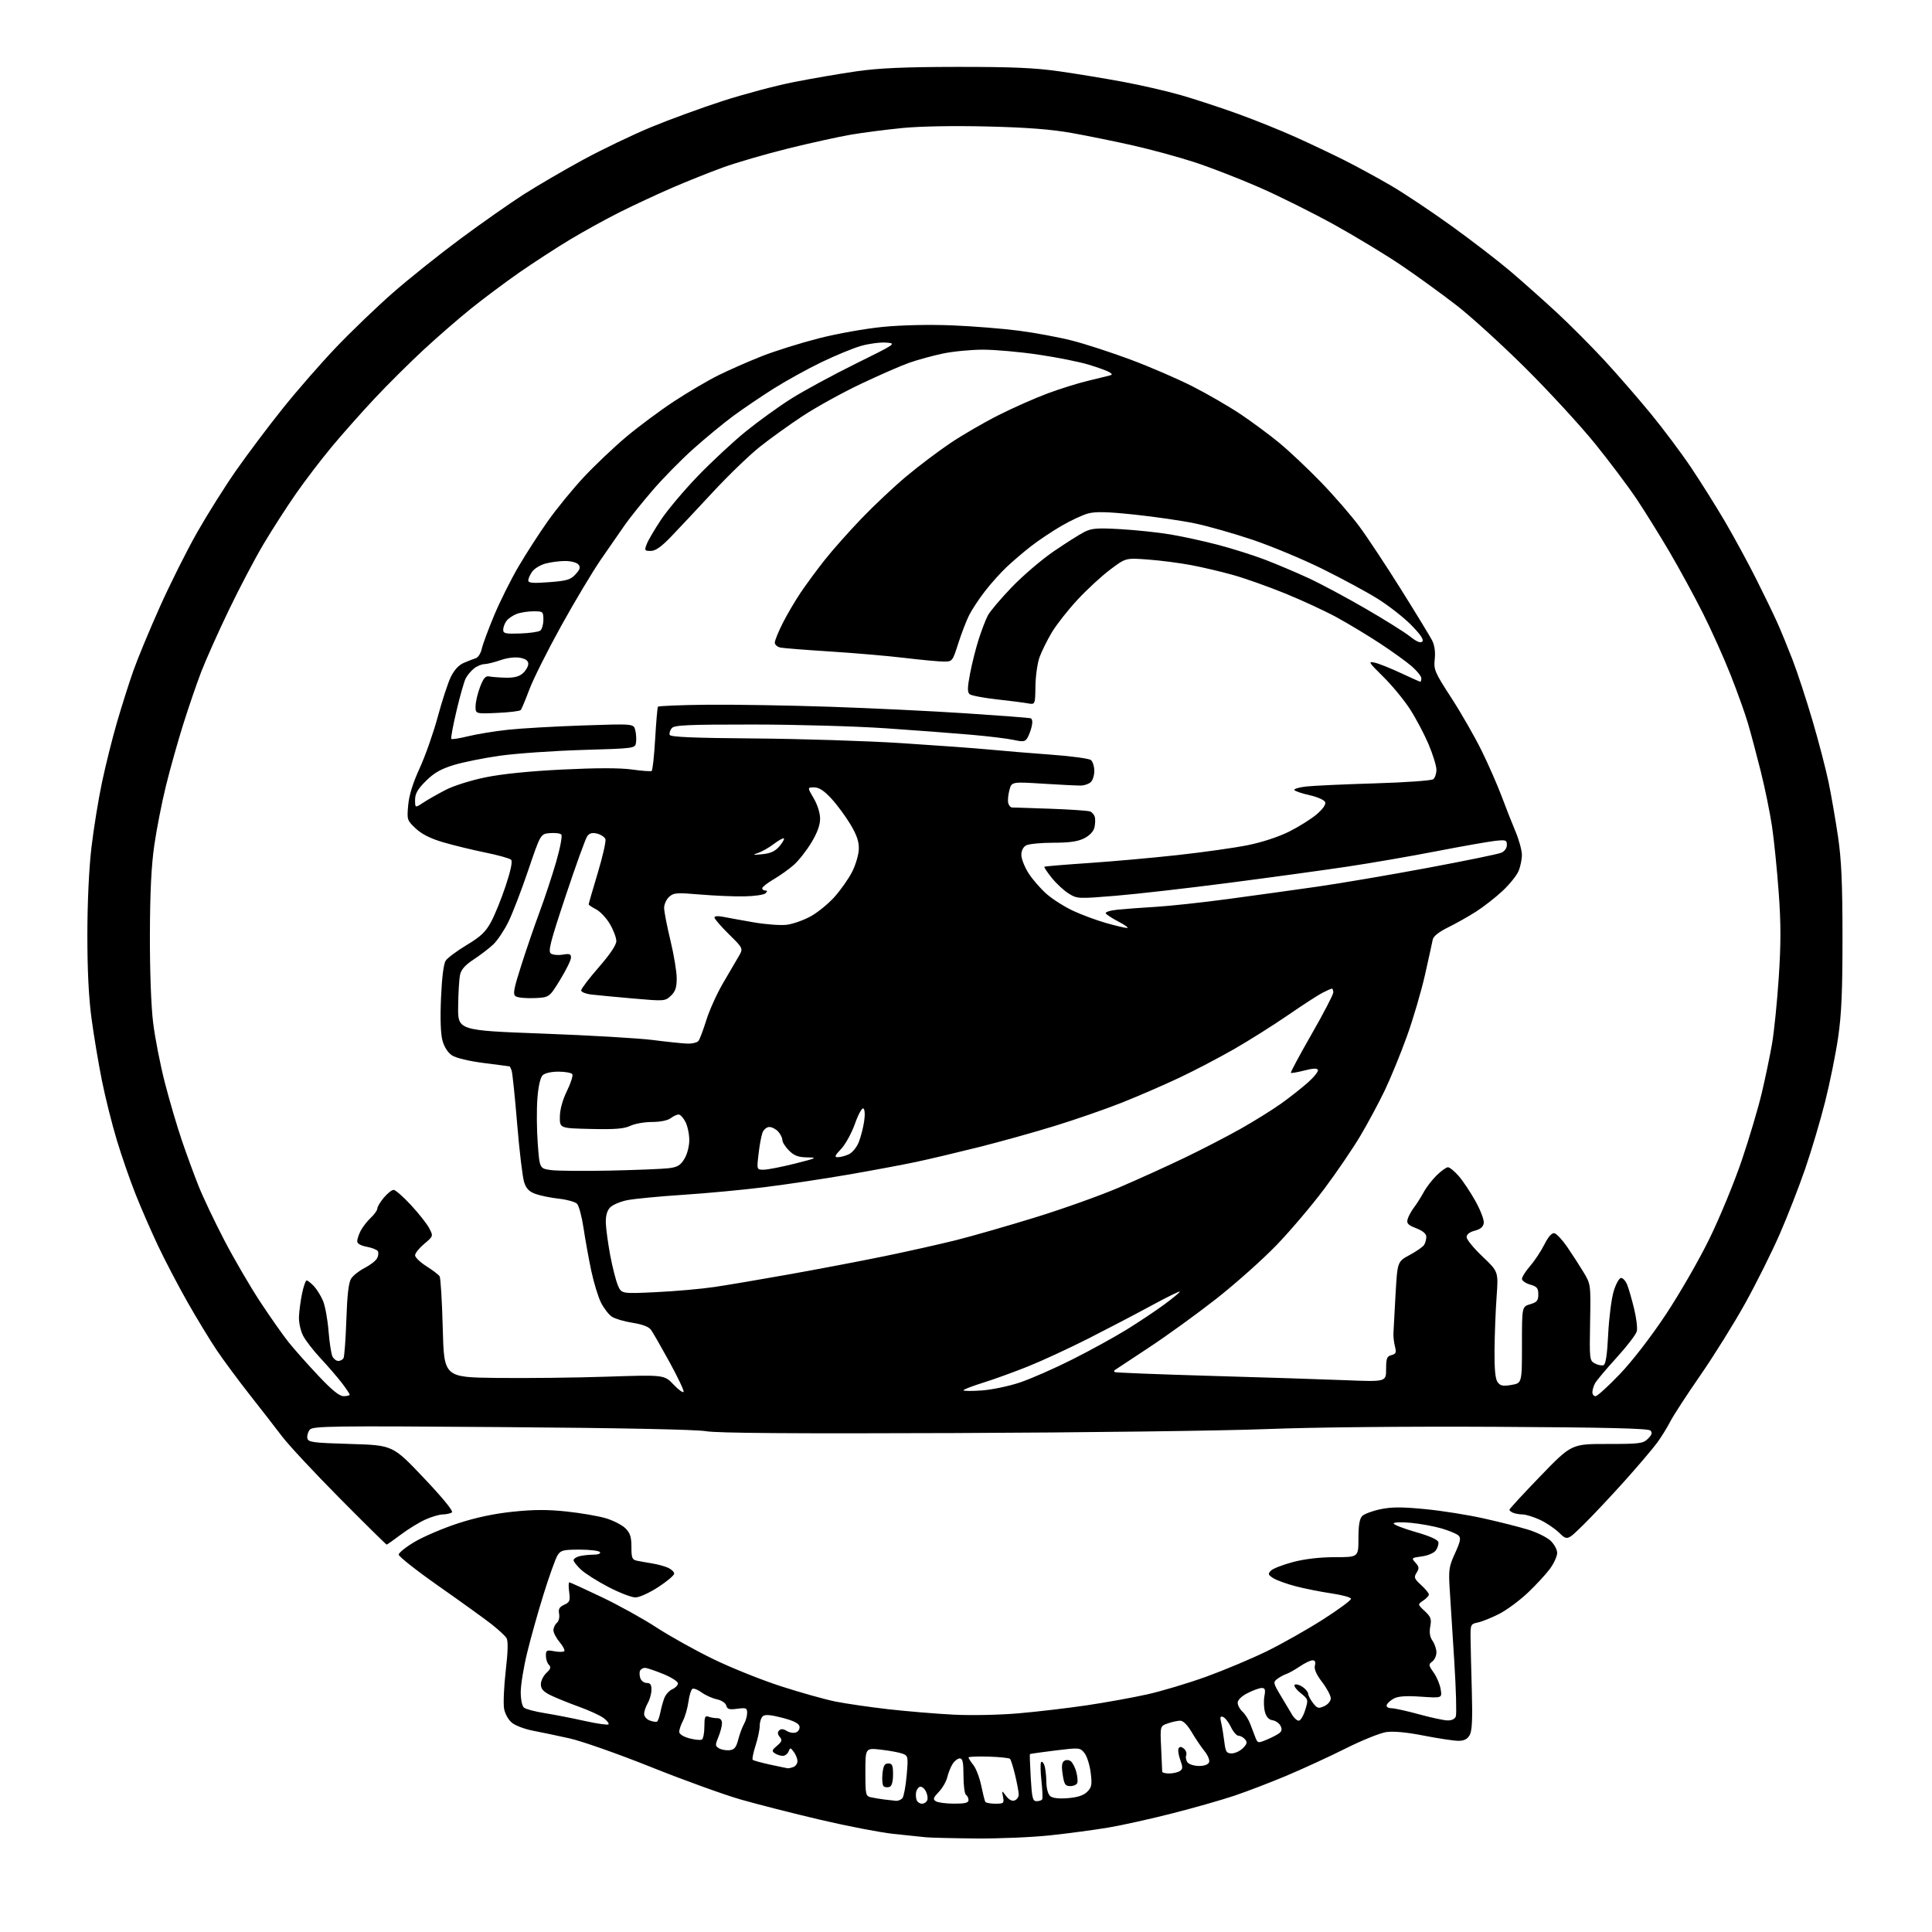 <?xml version="1.0" encoding="UTF-8" standalone="no"?>
<svg 
  version="1.1" 
  xmlns="http://www.w3.org/2000/svg" 
  xmlns:xlink="http://www.w3.org/1999/xlink" 
  xmlns:svg="http://www.w3.org/2000/svg"
  xmlns:rdf="http://www.w3.org/1999/02/22-rdf-syntax-ns#"
  xmlns:cc="http://creativecommons.org/ns#"
  xmlns:dc="http://purl.org/dc/elements/1.1/"
  viewBox="0 0 768 768"
  width="768"
  height="768"
>
<style>svg {background-color: white; }</style>"
<path stroke="none" fill="black" fill-rule="evenodd" d="M388.00,730.82C378.93,730.74 369.93,730.53 368.00,730.34C366.07,730.15 360.23,729.54 355.00,728.98C349.77,728.41 336.73,725.89 326.00,723.37C315.27,720.85 301.10,717.24 294.50,715.35C287.90,713.46 271.85,707.66 258.84,702.45C245.83,697.24 231.21,692.10 226.34,691.02C221.48,689.94 214.94,688.56 211.81,687.97C208.68,687.37 204.99,685.99 203.60,684.90C202.13,683.75 200.79,681.39 200.39,679.29C200.02,677.29 200.31,670.51 201.03,664.22C201.94,656.34 202.03,652.27 201.33,651.14C200.77,650.24 198.10,647.77 195.40,645.65C192.71,643.54 183.30,636.76 174.50,630.59C165.70,624.42 158.50,618.75 158.50,617.99C158.50,617.23 161.43,614.90 165.00,612.81C168.57,610.72 176.26,607.45 182.08,605.55C189.09,603.26 196.42,601.70 203.84,600.93C212.12,600.06 217.68,600.04 225.26,600.85C230.89,601.45 237.92,602.66 240.87,603.54C243.82,604.43 247.31,606.22 248.62,607.53C250.50,609.40 251.00,610.97 251.00,614.94C251.00,619.34 251.28,620.02 253.25,620.42C254.49,620.68 257.23,621.16 259.34,621.50C261.45,621.85 264.26,622.62 265.59,623.22C266.92,623.83 268.00,624.87 268.00,625.54C268.00,626.22 265.16,628.62 261.68,630.88C258.12,633.20 254.15,635.00 252.58,635.00C251.06,635.00 246.24,633.14 241.87,630.87C237.51,628.60 232.60,625.50 230.97,623.97C229.34,622.45 228.00,620.76 228.00,620.22C228.00,619.68 229.01,618.96 230.25,618.63C231.49,618.30 233.99,618.02 235.81,618.01C237.76,618.01 238.86,617.59 238.50,617.00C238.16,616.45 234.54,616.00 230.46,616.00C223.86,616.00 222.89,616.25 221.63,618.25C220.85,619.49 218.38,626.37 216.14,633.54C213.90,640.72 210.93,651.29 209.54,657.04C208.14,662.79 207.00,669.81 207.00,672.63C207.00,675.59 207.54,678.21 208.29,678.82C209.00,679.41 212.71,680.39 216.54,681.00C220.37,681.61 227.50,683.00 232.38,684.09C237.27,685.18 241.54,685.79 241.87,685.46C242.20,685.13 241.35,684.02 239.99,682.98C238.62,681.94 234.12,679.88 230.00,678.40C225.88,676.91 220.81,674.85 218.75,673.83C215.95,672.43 215.00,671.34 215.00,669.52C215.00,668.18 215.99,666.16 217.19,665.03C218.90,663.45 219.12,662.72 218.19,661.79C217.54,661.14 217.00,659.51 217.00,658.19C217.00,656.00 217.31,655.83 220.32,656.40C222.15,656.74 223.94,656.73 224.29,656.37C224.65,656.02 223.83,654.40 222.47,652.78C221.11,651.17 220.00,649.04 220.00,648.05C220.00,647.06 220.61,645.74 221.36,645.12C222.13,644.48 222.51,642.91 222.25,641.52C221.89,639.62 222.35,638.80 224.28,637.92C226.48,636.92 226.72,636.32 226.26,632.89C225.97,630.75 226.00,629.00 226.31,629.00C226.63,629.00 232.43,631.65 239.19,634.88C245.96,638.11 255.78,643.55 261.00,646.97C266.23,650.38 276.35,656.02 283.50,659.50C290.65,662.98 302.80,667.85 310.50,670.33C318.20,672.82 327.88,675.53 332.00,676.37C336.12,677.20 345.57,678.58 353.00,679.43C360.43,680.27 372.12,681.25 379.00,681.60C386.10,681.96 397.30,681.73 404.93,681.07C412.32,680.43 424.47,679.00 431.93,677.90C439.39,676.79 450.23,674.83 456.00,673.55C461.77,672.26 472.35,669.09 479.50,666.51C486.65,663.92 497.45,659.38 503.50,656.43C509.55,653.47 519.63,647.77 525.90,643.77C532.17,639.77 537.19,636.05 537.05,635.50C536.91,634.95 533.36,633.99 529.15,633.38C524.94,632.76 518.58,631.49 515.00,630.55C511.43,629.62 507.44,628.17 506.13,627.33C504.05,625.98 503.94,625.63 505.25,624.32C506.06,623.51 510.02,621.98 514.05,620.92C518.75,619.69 524.70,619.00 530.68,619.00C540.00,619.00 540.00,619.00 540.00,611.57C540.00,606.30 540.44,603.71 541.50,602.64C542.33,601.82 545.59,600.60 548.75,599.94C553.19,599.01 557.23,599.00 566.50,599.90C573.10,600.53 583.66,602.21 589.96,603.63C596.26,605.04 604.18,607.05 607.55,608.09C610.93,609.13 614.89,611.09 616.35,612.44C617.81,613.80 619.00,615.98 619.00,617.30C619.00,618.62 617.71,621.45 616.14,623.60C614.57,625.74 610.61,630.04 607.34,633.13C604.07,636.23 598.94,640.02 595.95,641.55C592.95,643.07 589.15,644.61 587.50,644.96C584.56,645.58 584.50,645.72 584.58,651.55C584.62,654.82 584.84,664.25 585.08,672.50C585.39,683.55 585.16,688.09 584.21,689.75C583.30,691.35 582.00,692.00 579.71,692.00C577.95,692.00 571.77,691.07 566.00,689.94C559.17,688.60 553.95,688.11 551.05,688.53C548.61,688.89 541.36,691.81 534.94,695.03C528.53,698.25 517.93,703.13 511.39,705.88C504.85,708.62 495.45,712.23 490.50,713.88C485.55,715.54 474.52,718.67 466.00,720.85C457.48,723.03 446.00,725.57 440.50,726.50C435.00,727.42 424.65,728.81 417.50,729.57C410.35,730.34 397.07,730.90 388.00,730.82zM366.50,717.00C367.36,717.00 368.31,716.36 368.61,715.58C368.91,714.80 368.64,713.19 368.01,712.02C367.38,710.84 366.33,710.06 365.68,710.27C365.03,710.49 364.35,711.44 364.17,712.39C363.98,713.34 364.08,714.77 364.38,715.56C364.69,716.35 365.64,717.00 366.50,717.00zM379.25,716.98C383.60,717.00 385.00,716.65 385.00,715.56C385.00,714.77 384.55,713.84 384.00,713.50C383.45,713.16 383.00,709.76 383.00,705.94C383.00,700.49 382.68,699.00 381.52,699.00C380.71,699.00 379.41,700.01 378.64,701.25C377.87,702.49 376.93,704.85 376.55,706.50C376.17,708.15 374.66,710.76 373.20,712.30C370.96,714.65 370.77,715.24 372.02,716.03C372.83,716.55 376.09,716.98 379.25,716.98zM395.68,717.00C399.00,717.00 399.20,716.82 398.72,714.31C398.20,711.62 398.20,711.62 399.97,713.97C401.11,715.47 402.33,716.09 403.37,715.69C404.27,715.34 404.98,714.26 404.96,713.28C404.94,712.30 404.30,708.87 403.53,705.65C402.76,702.43 401.85,699.51 401.49,699.16C401.14,698.81 397.29,698.41 392.93,698.28C388.57,698.15 385.00,698.30 385.00,698.61C385.00,698.93 385.87,700.30 386.94,701.65C388.01,703.01 389.41,706.68 390.05,709.81C390.70,712.94 391.42,715.84 391.67,716.25C391.92,716.66 393.72,717.00 395.68,717.00zM356.13,715.85C357.02,715.93 358.20,715.44 358.75,714.75C359.29,714.06 360.04,710.01 360.41,705.74C361.06,698.28 361.00,697.95 358.79,697.12C357.53,696.64 353.69,695.92 350.25,695.53C344.00,694.80 344.00,694.80 344.00,704.38C344.00,713.50 344.11,713.99 346.25,714.46C347.49,714.73 349.85,715.12 351.50,715.33C353.15,715.53 355.23,715.77 356.13,715.85zM412.08,716.00C413.07,716.00 414.07,715.66 414.29,715.25C414.52,714.84 414.39,711.58 414.00,708.00C413.61,704.42 413.53,701.08 413.82,700.57C414.11,700.05 414.69,700.50 415.10,701.57C415.52,702.63 415.89,705.58 415.93,708.13C415.97,710.95 416.59,713.24 417.50,714.00C418.47,714.81 420.97,715.08 424.56,714.79C428.40,714.47 430.76,713.69 432.19,712.26C433.98,710.46 434.16,709.46 433.56,704.62C433.18,701.56 432.06,698.06 431.08,696.85C429.33,694.69 429.10,694.67 419.45,695.85C414.03,696.52 409.51,697.16 409.40,697.28C409.29,697.40 409.45,701.66 409.74,706.75C410.21,714.80 410.51,716.00 412.08,716.00zM353.66,710.30C352.92,710.58 351.88,710.52 351.34,710.16C350.80,709.80 350.55,707.59 350.78,705.25C351.12,701.90 351.61,701.00 353.11,701.00C354.68,701.00 355.00,701.75 355.00,705.39C355.00,708.14 354.50,709.98 353.66,710.30zM425.45,710.00C423.45,710.00 423.03,709.35 422.43,705.39C421.92,702.00 422.10,700.56 423.09,699.95C423.86,699.47 424.99,699.57 425.72,700.18C426.43,700.77 427.39,702.66 427.85,704.38C428.31,706.09 428.48,708.06 428.24,708.75C427.99,709.44 426.74,710.00 425.45,710.00zM464.75,704.98C466.26,704.98 468.16,704.55 468.97,704.04C470.22,703.25 470.25,702.57 469.16,699.56C468.45,697.61 468.17,695.54 468.53,694.96C468.97,694.24 469.64,694.28 470.63,695.11C471.44,695.78 471.84,696.98 471.53,697.79C471.22,698.59 471.48,699.87 472.11,700.63C472.73,701.38 474.78,702.00 476.65,702.00C478.75,702.00 480.28,701.43 480.63,700.51C480.95,699.70 480.14,697.74 478.85,696.15C477.56,694.57 475.27,691.19 473.77,688.64C472.07,685.74 470.35,684.00 469.17,684.00C468.14,684.00 465.92,684.48 464.23,685.07C461.15,686.14 461.15,686.14 461.57,694.82C461.79,699.59 461.98,703.84 461.99,704.25C462.00,704.66 463.24,704.99 464.75,704.98zM313.17,702.92C313.54,702.96 314.55,702.73 315.42,702.39C316.29,702.06 317.00,701.02 317.00,700.08C317.00,699.15 316.36,697.51 315.57,696.44C314.24,694.63 314.10,694.62 313.46,696.25C313.09,697.21 312.05,697.99 311.14,697.98C310.24,697.98 308.82,697.52 308.00,696.96C306.72,696.11 306.85,695.67 308.87,693.97C310.84,692.32 311.02,691.73 309.96,690.45C309.08,689.39 309.00,688.60 309.72,687.88C310.44,687.16 311.38,687.22 312.75,688.08C313.84,688.76 315.50,689.02 316.44,688.66C317.38,688.30 318.00,687.23 317.81,686.28C317.58,685.08 315.49,684.02 311.00,682.85C306.43,681.66 304.15,681.46 303.26,682.20C302.57,682.77 302.00,684.49 302.00,686.01C302.00,687.53 301.26,691.08 300.34,693.90C299.43,696.72 298.93,699.26 299.21,699.55C299.50,699.84 302.61,700.70 306.12,701.46C309.63,702.22 312.80,702.88 313.17,702.92zM489.63,697.00C490.93,697.00 492.93,696.07 494.07,694.93C495.71,693.29 495.89,692.57 494.94,691.43C494.29,690.64 493.13,690.00 492.36,690.00C491.59,690.00 490.23,688.44 489.32,686.54C488.41,684.64 487.02,682.84 486.22,682.53C485.07,682.09 484.90,682.56 485.42,684.74C485.79,686.26 486.35,689.64 486.67,692.25C487.18,696.42 487.55,697.00 489.63,697.00zM289.96,695.74C291.91,695.55 292.63,694.68 293.46,691.50C294.03,689.30 295.06,686.52 295.75,685.32C296.44,684.11 297.00,682.14 297.00,680.93C297.00,678.96 296.61,678.79 293.09,679.26C289.91,679.69 289.09,679.45 288.71,678.00C288.44,676.96 286.85,675.91 284.91,675.48C283.08,675.08 280.37,673.85 278.88,672.76C277.40,671.66 275.76,671.03 275.23,671.35C274.71,671.68 274.00,673.99 273.66,676.49C273.31,678.99 272.35,682.35 271.52,683.97C270.68,685.58 270.00,687.58 270.00,688.41C270.00,689.33 271.58,690.35 274.02,691.01C276.24,691.60 278.49,691.82 279.02,691.49C279.56,691.15 280.00,688.84 280.00,686.33C280.00,682.60 280.28,681.89 281.58,682.39C282.45,682.73 284.03,683.00 285.08,683.00C286.34,683.00 287.00,683.70 287.00,685.03C287.00,686.15 286.35,688.62 285.56,690.51C284.26,693.63 284.28,694.06 285.81,694.98C286.74,695.53 288.61,695.88 289.96,695.74zM503.66,691.50C505.69,690.65 507.93,689.47 508.65,688.87C509.57,688.11 509.67,687.25 508.98,685.96C508.44,684.96 507.02,684.00 505.82,683.82C504.37,683.61 503.36,682.50 502.83,680.50C502.38,678.85 502.29,676.04 502.62,674.25C503.10,671.65 502.89,671.00 501.57,671.00C500.66,671.00 498.14,671.91 495.96,673.02C493.53,674.26 492.00,675.75 492.00,676.87C492.00,677.87 492.86,679.47 493.91,680.42C494.96,681.37 496.35,683.57 497.00,685.32C497.65,687.07 498.59,689.52 499.08,690.77C499.95,692.97 500.09,692.99 503.66,691.50zM261.17,684.37C261.54,684.15 262.13,682.52 262.49,680.74C262.84,678.96 263.56,676.36 264.09,674.98C264.62,673.59 266.06,672.01 267.28,671.48C268.50,670.94 269.50,669.90 269.50,669.16C269.50,668.42 266.84,666.73 263.58,665.41C260.32,664.08 257.09,663.00 256.39,663.00C255.69,663.00 254.84,663.45 254.49,664.01C254.15,664.56 254.16,665.91 254.50,667.01C254.85,668.10 256.00,669.00 257.07,669.00C258.52,669.00 258.99,669.69 258.96,671.75C258.95,673.26 258.29,675.62 257.50,677.00C256.71,678.38 256.05,680.30 256.04,681.28C256.02,682.26 257.01,683.45 258.25,683.91C259.49,684.38 260.80,684.59 261.17,684.37zM516.28,684.00C516.96,684.00 518.11,682.10 518.83,679.78C520.13,675.60 520.12,675.54 516.92,672.94C515.15,671.49 514.14,670.03 514.69,669.69C515.23,669.36 516.65,669.77 517.84,670.60C519.03,671.43 520.01,672.65 520.02,673.31C520.03,673.96 520.89,675.60 521.93,676.95C523.60,679.13 524.11,679.27 526.41,678.22C527.90,677.54 529.00,676.22 529.00,675.10C529.00,674.03 527.46,671.13 525.57,668.66C523.25,665.62 522.32,663.49 522.69,662.08C523.06,660.67 522.76,660.00 521.76,660.00C520.94,660.00 518.69,661.08 516.74,662.40C514.80,663.72 512.37,665.08 511.35,665.43C510.33,665.77 508.70,666.66 507.72,667.41C506.04,668.69 506.12,669.07 509.15,674.13C510.91,677.08 512.96,680.51 513.70,681.75C514.44,682.99 515.60,684.00 516.28,684.00zM575.28,683.89C577.04,683.96 578.30,683.38 578.71,682.31C579.07,681.38 578.80,671.59 578.11,660.56C577.42,649.53 576.60,636.62 576.29,631.88C575.79,624.01 575.97,622.74 578.40,617.44C580.55,612.74 580.81,611.40 579.78,610.40C579.08,609.72 576.03,608.45 573.02,607.57C570.01,606.69 564.49,605.69 560.77,605.34C556.99,604.99 554.00,605.11 554.00,605.61C554.00,606.10 557.94,607.62 562.74,609.00C568.33,610.60 571.58,612.05 571.77,613.02C571.93,613.85 571.47,615.35 570.74,616.34C570.00,617.35 567.58,618.38 565.18,618.70C561.07,619.25 560.99,619.33 562.67,621.19C564.14,622.82 564.21,623.43 563.12,625.18C561.97,627.02 562.17,627.56 564.91,630.07C566.61,631.62 568.00,633.31 568.00,633.82C568.00,634.34 566.99,635.43 565.75,636.26C563.50,637.77 563.50,637.77 566.35,640.43C568.79,642.71 569.11,643.60 568.55,646.56C568.11,648.95 568.39,650.71 569.45,652.24C570.30,653.45 571.00,655.53 571.00,656.86C571.00,658.19 570.25,659.83 569.33,660.50C567.80,661.62 567.84,661.97 569.89,664.85C571.12,666.57 572.38,669.57 572.69,671.51C573.27,675.03 573.27,675.03 564.88,674.46C558.93,674.05 555.80,674.27 554.08,675.19C552.75,675.91 551.47,677.06 551.25,677.75C551.00,678.50 551.76,679.02 553.17,679.05C554.45,679.08 559.33,680.16 564.00,681.44C568.67,682.73 573.75,683.83 575.28,683.89zM153.70,614.00C153.49,614.00 145.17,605.79 135.21,595.75C125.24,585.71 114.86,574.58 112.13,571.00C109.41,567.42 103.55,559.88 99.11,554.24C94.67,548.59 88.85,540.72 86.16,536.74C83.48,532.76 78.22,524.10 74.47,517.50C70.73,510.90 65.45,500.79 62.74,495.04C60.03,489.29 56.05,480.16 53.90,474.74C51.74,469.33 48.40,459.70 46.47,453.33C44.54,446.97 41.87,436.31 40.53,429.63C39.19,422.96 37.33,411.88 36.40,405.00C35.26,396.56 34.72,385.68 34.73,371.50C34.74,358.68 35.37,345.20 36.35,336.89C37.23,329.40 39.11,317.76 40.54,311.01C41.96,304.26 44.65,293.50 46.51,287.10C48.37,280.70 51.29,271.50 53.00,266.66C54.71,261.82 59.44,250.40 63.53,241.27C67.61,232.15 74.30,218.79 78.39,211.59C82.49,204.39 89.45,193.32 93.87,187.00C98.28,180.68 106.57,169.65 112.29,162.50C118.00,155.35 127.59,144.36 133.59,138.08C139.59,131.79 149.70,122.08 156.05,116.50C162.41,110.92 174.56,101.20 183.05,94.91C191.55,88.61 202.90,80.65 208.27,77.22C213.65,73.79 224.24,67.61 231.82,63.49C239.39,59.38 251.54,53.55 258.82,50.54C266.10,47.53 278.91,42.85 287.28,40.14C295.65,37.43 308.35,34.05 315.50,32.64C322.65,31.22 333.90,29.29 340.50,28.34C349.48,27.06 359.54,26.62 380.50,26.59C402.16,26.57 411.33,26.96 421.00,28.34C427.88,29.32 439.35,31.21 446.50,32.54C453.65,33.87 464.00,36.25 469.50,37.84C475.00,39.42 485.12,42.75 492.00,45.23C498.88,47.72 509.17,51.86 514.89,54.44C520.60,57.01 529.37,61.17 534.39,63.68C539.40,66.20 547.77,70.76 553.00,73.82C558.23,76.88 569.00,84.06 576.94,89.79C584.89,95.51 595.37,103.57 600.25,107.71C605.12,111.85 613.47,119.27 618.81,124.21C624.14,129.14 632.71,137.76 637.86,143.34C643.02,148.93 651.29,158.45 656.25,164.50C661.22,170.55 668.42,180.17 672.25,185.88C676.08,191.59 682.15,201.27 685.74,207.38C689.32,213.50 694.85,223.68 698.03,230.00C701.21,236.32 705.02,244.20 706.50,247.50C707.98,250.80 710.71,257.46 712.58,262.31C714.45,267.15 718.00,277.96 720.46,286.33C722.93,294.69 725.83,305.83 726.92,311.09C728.00,316.34 729.67,326.01 730.64,332.57C731.99,341.72 732.41,351.02 732.42,372.50C732.43,394.10 732.03,403.24 730.67,412.50C729.70,419.10 727.38,430.57 725.50,438.00C723.63,445.43 720.09,457.35 717.63,464.50C715.18,471.65 710.61,483.35 707.50,490.50C704.38,497.65 698.21,510.02 693.79,518.00C689.37,525.98 681.33,538.87 675.94,546.67C670.54,554.46 665.16,562.73 663.98,565.04C662.80,567.35 660.49,571.10 658.84,573.37C657.20,575.64 651.42,582.45 646.00,588.50C640.58,594.55 633.20,602.41 629.59,605.96C623.03,612.42 623.03,612.42 619.76,609.27C617.97,607.53 614.48,605.20 612.00,604.08C609.52,602.96 606.52,602.03 605.33,602.02C604.14,602.01 602.45,601.73 601.58,601.39C600.71,601.06 600.01,600.50 600.02,600.14C600.03,599.79 605.58,593.76 612.36,586.75C624.69,574.00 624.69,574.00 638.84,574.00C651.89,574.00 653.16,573.84 655.10,571.90C656.68,570.32 656.92,569.52 656.05,568.65C655.22,567.82 638.35,567.41 594.70,567.18C558.67,566.99 522.05,567.35 503.50,568.08C486.45,568.75 430.74,569.47 379.70,569.66C315.48,569.92 284.99,569.69 280.70,568.93C276.79,568.25 246.75,567.64 199.48,567.29C131.77,566.78 124.34,566.89 123.15,568.32C122.43,569.19 121.99,570.71 122.18,571.70C122.49,573.32 124.17,573.55 139.34,574.00C156.15,574.50 156.15,574.50 168.46,587.50C176.26,595.74 180.35,600.77 179.63,601.23C179.01,601.64 177.38,601.99 176.00,602.01C174.62,602.03 171.48,602.96 169.02,604.08C166.55,605.20 162.18,607.89 159.31,610.05C156.44,612.22 153.91,614.00 153.70,614.00zM136.60,555.00C137.92,555.00 139.00,554.73 139.00,554.39C139.00,554.06 137.56,551.92 135.81,549.64C134.05,547.36 130.29,543.01 127.45,539.97C124.61,536.93 121.47,532.88 120.49,530.97C119.50,529.06 118.76,525.70 118.84,523.50C118.92,521.30 119.47,517.14 120.06,514.25C120.66,511.36 121.48,509.00 121.90,509.00C122.31,509.00 123.61,510.02 124.78,511.26C125.95,512.51 127.59,515.16 128.42,517.15C129.25,519.15 130.24,524.54 130.60,529.14C130.97,533.74 131.68,538.29 132.17,539.25C132.67,540.21 133.70,541.00 134.48,541.00C135.25,541.00 136.18,540.52 136.54,539.93C136.90,539.35 137.41,532.49 137.68,524.68C138.01,514.75 138.58,509.83 139.59,508.26C140.38,507.03 142.81,505.12 144.98,504.01C147.15,502.90 149.37,501.18 149.90,500.19C150.43,499.20 150.55,497.92 150.18,497.34C149.81,496.76 147.81,495.98 145.75,495.60C143.38,495.16 142.00,494.35 142.00,493.41C142.00,492.58 142.63,490.69 143.40,489.20C144.18,487.72 145.98,485.41 147.40,484.08C148.83,482.74 150.00,481.09 150.00,480.40C150.00,479.72 151.17,477.77 152.59,476.08C154.01,474.38 155.76,473.00 156.48,473.00C157.20,473.00 160.31,475.73 163.40,479.07C166.49,482.40 169.75,486.54 170.64,488.27C172.26,491.40 172.26,491.41 168.63,494.45C166.63,496.13 165.00,498.18 165.00,499.00C165.00,499.82 167.03,501.78 169.50,503.34C171.97,504.90 174.33,506.70 174.75,507.34C175.16,507.98 175.72,517.27 176.00,528.00C176.50,547.50 176.50,547.50 197.50,547.75C209.05,547.89 228.75,547.67 241.28,547.25C264.06,546.50 264.06,546.50 267.74,550.38C269.76,552.51 271.56,553.81 271.75,553.26C271.93,552.71 269.39,547.37 266.11,541.38C262.82,535.40 259.53,529.66 258.78,528.63C257.91,527.42 255.35,526.44 251.47,525.83C248.19,525.32 244.49,524.24 243.26,523.43C242.03,522.63 240.09,520.14 238.95,517.90C237.81,515.67 236.05,509.93 235.04,505.17C234.03,500.40 232.65,492.76 231.97,488.19C231.29,483.62 230.12,479.26 229.37,478.51C228.62,477.76 225.41,476.86 222.25,476.51C219.09,476.17 214.93,475.33 213.00,474.65C210.37,473.73 209.22,472.57 208.36,469.96C207.73,468.06 206.48,457.62 205.58,446.77C204.69,435.91 203.69,426.35 203.37,425.52C203.05,424.68 202.72,423.97 202.64,423.93C202.56,423.89 197.97,423.28 192.44,422.58C186.46,421.82 181.30,420.59 179.70,419.54C178.03,418.44 176.59,416.22 175.89,413.64C175.16,411.00 174.95,404.86 175.31,396.67C175.66,388.58 176.35,383.11 177.18,381.86C177.91,380.77 181.65,377.99 185.50,375.67C191.09,372.32 193.05,370.46 195.20,366.48C196.69,363.74 199.31,357.28 201.02,352.12C203.05,346.00 203.80,342.40 203.16,341.76C202.62,341.22 197.98,339.92 192.84,338.88C187.70,337.83 180.18,336.00 176.13,334.81C171.09,333.32 167.65,331.59 165.24,329.32C161.81,326.09 161.74,325.85 162.26,320.06C162.62,316.11 164.15,311.17 166.85,305.31C169.07,300.46 172.29,291.32 174.00,285.00C175.70,278.68 178.03,271.55 179.17,269.17C180.54,266.34 182.33,264.38 184.38,263.50C186.09,262.75 188.25,261.92 189.16,261.64C190.07,261.36 191.13,259.68 191.52,257.90C191.91,256.11 194.13,250.12 196.45,244.58C198.77,239.04 203.11,230.34 206.09,225.26C209.06,220.18 214.34,212.00 217.82,207.08C221.30,202.17 227.74,194.29 232.14,189.59C236.54,184.89 244.12,177.71 248.97,173.63C253.82,169.56 262.31,163.25 267.82,159.62C273.33,155.99 281.36,151.27 285.67,149.13C289.98,147.00 297.75,143.59 302.94,141.55C308.13,139.51 318.26,136.34 325.44,134.50C332.75,132.63 344.01,130.62 351.00,129.94C358.59,129.21 369.39,128.97 378.50,129.34C386.75,129.67 398.72,130.63 405.10,131.47C411.48,132.30 420.94,134.06 426.12,135.38C431.30,136.69 441.83,140.12 449.52,142.99C457.21,145.86 468.29,150.65 474.14,153.64C480.00,156.62 488.50,161.55 493.04,164.58C497.58,167.62 504.49,172.73 508.39,175.93C512.30,179.13 519.80,186.20 525.06,191.63C530.32,197.06 537.22,205.01 540.39,209.31C543.57,213.61 551.01,224.86 556.93,234.31C562.85,243.76 568.40,252.86 569.25,254.51C570.27,256.49 570.64,259.08 570.33,262.01C569.88,266.22 570.30,267.19 576.98,277.50C580.90,283.55 586.31,293.00 589.01,298.50C591.71,304.00 595.26,312.10 596.91,316.50C598.55,320.90 601.03,327.20 602.42,330.50C603.81,333.80 604.96,337.98 604.98,339.78C604.99,341.59 604.39,344.51 603.64,346.28C602.90,348.05 600.01,351.62 597.24,354.20C594.46,356.79 589.73,360.48 586.73,362.40C583.72,364.32 578.71,367.14 575.60,368.67C571.98,370.45 569.78,372.19 569.54,373.48C569.33,374.59 567.94,380.90 566.46,387.50C564.97,394.10 561.73,405.12 559.25,412.00C556.77,418.88 552.81,428.55 550.44,433.50C548.06,438.45 543.70,446.58 540.73,451.57C537.77,456.56 531.34,465.99 526.46,472.53C521.57,479.06 513.06,489.11 507.54,494.85C502.02,500.59 491.20,510.23 483.50,516.28C475.80,522.32 463.65,531.11 456.50,535.81C449.35,540.50 443.31,544.49 443.08,544.67C442.85,544.85 442.86,545.19 443.09,545.42C443.32,545.65 460.38,546.32 481.00,546.92C501.63,547.51 525.81,548.29 534.75,548.65C551.00,549.30 551.00,549.30 551.00,544.27C551.00,539.97 551.31,539.15 553.13,538.68C554.91,538.21 555.14,537.66 554.53,535.31C554.13,533.76 553.85,531.38 553.91,530.00C553.96,528.62 554.34,521.65 554.75,514.50C555.50,501.50 555.50,501.50 560.36,498.88C563.04,497.44 565.62,495.64 566.10,494.88C566.58,494.12 566.98,492.68 566.98,491.67C566.99,490.45 565.65,489.31 562.98,488.26C559.66,486.95 559.07,486.32 559.57,484.59C559.90,483.44 561.03,481.38 562.08,480.00C563.13,478.62 564.86,475.90 565.92,473.95C566.97,471.99 569.31,468.96 571.11,467.20C572.91,465.44 574.92,464.00 575.59,464.00C576.25,464.00 578.15,465.55 579.82,467.44C581.48,469.34 584.48,473.82 586.49,477.42C588.50,481.01 590.00,484.95 589.82,486.17C589.60,487.71 588.51,488.64 586.25,489.22C584.17,489.76 583.00,490.68 583.00,491.78C583.00,492.72 585.84,496.20 589.32,499.50C595.64,505.50 595.64,505.50 594.92,515.50C594.52,521.00 594.16,530.48 594.10,536.56C594.03,544.29 594.40,548.16 595.32,549.43C596.40,550.90 597.42,551.11 600.82,550.53C605.00,549.82 605.00,549.82 605.00,534.62C605.00,519.41 605.00,519.41 608.25,518.46C610.97,517.66 611.50,517.02 611.50,514.54C611.50,512.05 610.98,511.42 608.25,510.64C606.46,510.13 605.00,509.10 605.00,508.36C605.00,507.61 606.46,505.32 608.25,503.25C610.04,501.19 612.59,497.34 613.91,494.71C615.46,491.62 616.88,490.02 617.88,490.22C618.74,490.38 621.03,492.83 622.97,495.65C624.91,498.47 627.82,502.97 629.43,505.64C632.36,510.50 632.36,510.50 632.09,525.67C631.82,540.34 631.88,540.87 633.99,541.99C635.18,542.63 636.73,542.93 637.43,542.67C638.31,542.33 638.88,538.54 639.28,530.34C639.61,523.83 640.59,516.14 641.47,513.25C642.37,510.33 643.67,508.00 644.42,508.00C645.15,508.00 646.25,509.24 646.85,510.75C647.45,512.26 648.68,516.53 649.58,520.22C650.49,523.92 650.97,527.97 650.65,529.22C650.33,530.48 646.71,535.20 642.59,539.72C638.47,544.24 634.63,548.82 634.05,549.90C633.47,550.98 633.00,552.57 633.00,553.43C633.00,554.30 633.56,555.00 634.25,555.01C634.94,555.01 639.27,551.08 643.88,546.26C648.91,541.00 656.22,531.53 662.19,522.54C667.65,514.31 675.48,500.72 679.57,492.32C683.67,483.93 689.42,469.96 692.37,461.28C695.31,452.60 698.89,440.55 700.33,434.50C701.76,428.45 703.60,419.62 704.42,414.88C705.24,410.14 706.43,398.32 707.08,388.61C707.97,375.09 707.97,367.16 707.06,354.73C706.41,345.80 705.22,334.04 704.42,328.60C703.61,323.15 701.59,313.25 699.92,306.60C698.25,299.94 695.96,291.35 694.83,287.50C693.70,283.65 690.60,275.00 687.94,268.28C685.29,261.56 680.33,250.53 676.94,243.78C673.54,237.03 667.59,226.10 663.72,219.50C659.84,212.90 653.97,203.45 650.67,198.50C647.36,193.55 639.94,183.65 634.16,176.50C628.38,169.35 615.97,155.85 606.58,146.50C597.18,137.15 584.77,125.85 579.00,121.38C573.22,116.91 563.51,109.86 557.40,105.71C551.30,101.56 539.25,94.25 530.63,89.46C522.01,84.68 508.41,77.90 500.40,74.40C492.39,70.91 480.81,66.42 474.67,64.43C468.53,62.43 457.65,59.47 450.50,57.85C443.35,56.23 432.32,53.98 426.00,52.86C417.79,51.40 408.20,50.66 392.50,50.28C379.17,49.95 365.89,50.19 358.80,50.88C352.36,51.51 343.14,52.70 338.30,53.52C333.46,54.35 322.22,56.82 313.33,59.02C304.43,61.23 292.81,64.60 287.49,66.53C282.17,68.45 273.03,72.11 267.16,74.65C261.30,77.19 252.00,81.52 246.50,84.27C241.00,87.02 232.00,91.98 226.50,95.29C221.00,98.61 212.00,104.46 206.50,108.28C201.00,112.11 192.45,118.49 187.50,122.46C182.55,126.42 173.93,133.91 168.34,139.09C162.76,144.26 153.97,153.00 148.82,158.50C143.67,164.00 136.04,172.60 131.87,177.62C127.69,182.64 121.31,190.99 117.69,196.19C114.07,201.38 108.31,210.32 104.89,216.06C101.46,221.80 95.20,233.70 90.97,242.50C86.74,251.30 81.81,262.32 80.01,267.00C78.21,271.68 74.97,281.12 72.81,288.00C70.65,294.88 67.56,305.87 65.95,312.44C64.33,319.01 62.26,329.58 61.34,335.94C60.16,344.08 59.64,354.61 59.59,371.50C59.55,385.85 60.06,399.92 60.87,406.50C61.60,412.55 63.72,423.35 65.56,430.50C67.41,437.65 70.46,448.00 72.34,453.50C74.22,459.00 77.19,467.10 78.95,471.50C80.70,475.90 85.30,485.57 89.16,493.00C93.03,500.43 99.45,511.45 103.44,517.50C107.42,523.55 112.48,530.75 114.68,533.50C116.87,536.25 122.16,542.21 126.44,546.75C131.97,552.63 134.90,555.00 136.60,555.00zM390.25,552.73C394.24,552.45 401.08,551.02 405.45,549.55C409.82,548.08 419.20,543.96 426.28,540.39C433.37,536.83 443.10,531.48 447.91,528.50C452.72,525.53 459.43,521.05 462.83,518.55C466.22,516.05 469.00,513.75 469.00,513.43C469.00,513.12 463.94,515.60 457.75,518.96C451.56,522.32 440.31,528.20 432.74,532.04C425.17,535.88 414.37,540.88 408.74,543.14C403.11,545.40 395.01,548.34 390.75,549.66C386.49,550.99 383.00,552.34 383.00,552.66C383.00,552.98 386.26,553.01 390.25,552.73zM260.76,513.65C268.32,513.30 278.77,512.37 284.00,511.60C289.23,510.82 302.73,508.54 314.00,506.52C325.27,504.51 342.15,501.29 351.50,499.37C360.85,497.45 373.79,494.55 380.25,492.93C386.72,491.30 400.89,487.22 411.75,483.87C422.61,480.52 437.57,475.17 445.00,471.98C452.43,468.80 464.16,463.47 471.08,460.14C478.00,456.81 488.06,451.60 493.44,448.56C498.81,445.52 505.97,441.05 509.35,438.63C512.73,436.22 517.48,432.47 519.90,430.32C522.32,428.17 524.12,425.92 523.90,425.33C523.62,424.58 522.00,424.64 518.50,425.54C515.75,426.24 513.34,426.66 513.14,426.47C512.94,426.27 516.65,419.35 521.39,411.08C526.12,402.82 530.00,395.37 530.00,394.53C530.00,393.69 529.75,393.00 529.45,393.00C529.15,393.00 527.46,393.74 525.70,394.65C523.94,395.56 517.77,399.55 512.00,403.53C506.23,407.50 496.57,413.59 490.54,417.05C484.51,420.51 474.61,425.68 468.54,428.54C462.47,431.40 452.32,435.79 446.00,438.30C439.68,440.82 427.81,444.94 419.62,447.47C411.44,450.00 397.72,453.83 389.12,455.99C380.53,458.14 369.23,460.82 364.00,461.92C358.77,463.03 346.62,465.30 337.00,466.96C327.38,468.62 312.52,470.85 304.00,471.91C295.48,472.98 280.85,474.35 271.50,474.96C262.15,475.57 252.19,476.53 249.36,477.08C246.54,477.64 243.43,478.98 242.45,480.06C241.26,481.37 240.73,483.42 240.83,486.26C240.92,488.59 241.70,494.30 242.56,498.95C243.43,503.59 244.79,508.95 245.58,510.85C247.03,514.31 247.03,514.31 260.76,513.65zM242.50,465.33C252.95,465.10 263.44,464.68 265.81,464.39C269.30,463.96 270.48,463.26 272.05,460.68C273.18,458.84 273.99,455.69 274.00,453.20C274.00,450.84 273.31,447.57 272.47,445.95C271.64,444.33 270.40,443.01 269.72,443.03C269.05,443.05 267.63,443.72 266.56,444.53C265.41,445.40 262.42,446.00 259.21,446.00C256.24,446.00 252.35,446.69 250.57,447.53C248.09,448.71 244.47,449.00 234.92,448.78C222.50,448.50 222.50,448.50 222.55,443.91C222.59,441.02 223.63,437.24 225.37,433.68C226.89,430.57 227.85,427.57 227.51,427.01C227.16,426.46 224.69,426.00 222.01,426.00C219.07,426.00 216.56,426.58 215.68,427.46C214.78,428.37 213.98,431.91 213.62,436.71C213.29,441.00 213.35,449.00 213.76,454.50C214.50,464.50 214.50,464.50 219.00,465.12C221.47,465.46 232.05,465.55 242.50,465.33zM303.65,464.97C305.22,464.95 310.77,463.86 316.00,462.55C324.71,460.36 325.12,460.15 320.89,460.08C317.30,460.02 315.69,459.41 313.64,457.36C312.19,455.91 311.00,454.04 311.00,453.19C311.00,452.35 310.26,450.83 309.35,449.83C308.43,448.82 306.85,448.00 305.82,448.00C304.79,448.00 303.57,449.01 303.10,450.25C302.63,451.49 301.92,455.31 301.53,458.75C300.80,465.00 300.80,465.00 303.65,464.97zM333.08,460.00C334.09,460.00 336.03,459.49 337.40,458.86C338.77,458.24 340.55,456.09 341.35,454.08C342.16,452.07 343.12,448.36 343.50,445.83C343.91,443.10 343.79,440.99 343.20,440.63C342.66,440.29 341.16,443.00 339.86,446.70C338.56,450.38 336.10,454.87 334.38,456.69C331.81,459.42 331.58,460.00 333.08,460.00zM273.13,414.85C275.12,414.93 277.17,414.44 277.68,413.75C278.18,413.06 279.58,409.35 280.78,405.50C281.98,401.65 284.92,395.12 287.31,391.00C289.71,386.88 292.53,382.04 293.58,380.27C295.50,377.03 295.50,377.03 289.75,371.37C286.59,368.25 284.00,365.26 284.00,364.72C284.00,364.16 285.36,364.03 287.25,364.41C289.04,364.77 294.55,365.77 299.50,366.63C304.45,367.49 310.46,367.93 312.86,367.60C315.25,367.28 319.46,365.79 322.20,364.29C324.95,362.80 329.22,359.33 331.69,356.58C334.15,353.84 337.33,349.32 338.74,346.55C340.15,343.77 341.35,339.68 341.40,337.46C341.47,334.51 340.56,331.86 338.00,327.61C336.07,324.41 332.67,319.81 330.43,317.39C327.54,314.27 325.57,313.00 323.64,313.00C320.92,313.00 320.92,313.00 323.46,317.34C324.97,319.91 326.00,323.21 326.00,325.46C326.00,328.02 324.86,331.11 322.48,335.03C320.54,338.22 317.41,342.19 315.52,343.85C313.63,345.51 310.04,348.07 307.54,349.53C305.04,350.99 303.00,352.60 303.00,353.10C303.00,353.59 303.54,354.00 304.20,354.00C305.07,354.00 305.10,354.30 304.31,355.09C303.70,355.70 299.90,356.25 295.86,356.32C291.81,356.40 283.89,356.06 278.25,355.58C269.02,354.79 267.79,354.88 266.00,356.50C264.90,357.50 264.00,359.48 264.00,360.90C264.00,362.33 265.13,368.14 266.50,373.81C267.88,379.49 269.00,386.27 269.00,388.89C269.00,392.58 268.48,394.14 266.67,395.84C264.39,397.98 264.07,398.01 251.92,396.94C245.09,396.34 237.59,395.63 235.25,395.36C232.88,395.09 231.01,394.35 231.02,393.69C231.04,393.03 234.19,388.90 238.02,384.50C242.51,379.35 245.00,375.64 245.00,374.09C245.00,372.76 243.86,369.73 242.46,367.34C241.06,364.96 238.59,362.32 236.96,361.48C235.33,360.64 234.00,359.74 234.00,359.49C234.00,359.24 235.63,353.63 237.61,347.03C239.60,340.43 240.97,334.36 240.66,333.55C240.34,332.73 238.87,331.75 237.39,331.38C235.43,330.89 234.35,331.17 233.44,332.41C232.75,333.35 228.90,344.02 224.87,356.11C218.67,374.74 217.78,378.25 219.03,379.07C219.84,379.61 221.96,379.79 223.75,379.48C226.43,379.01 227.00,379.23 226.97,380.70C226.96,381.69 225.01,385.65 222.65,389.50C218.35,396.50 218.35,396.50 212.43,396.76C209.17,396.90 205.84,396.59 205.04,396.07C203.80,395.27 204.13,393.43 207.19,383.81C209.17,377.59 212.46,368.00 214.50,362.50C216.55,357.00 219.51,348.02 221.10,342.54C222.70,337.00 223.60,332.20 223.12,331.72C222.65,331.25 220.60,331.01 218.57,331.18C214.88,331.50 214.88,331.50 209.97,345.97C207.27,353.93 203.72,363.16 202.08,366.48C200.45,369.80 197.78,373.79 196.16,375.35C194.53,376.91 191.02,379.60 188.36,381.35C184.92,383.60 183.33,385.38 182.88,387.51C182.52,389.15 182.18,394.80 182.12,400.06C182.00,409.61 182.00,409.61 215.75,410.87C234.31,411.56 254.00,412.71 259.50,413.42C265.00,414.13 271.13,414.77 273.13,414.85zM448.00,368.88C448.82,368.90 447.39,367.81 444.82,366.47C442.24,365.13 439.88,363.61 439.56,363.09C439.23,362.57 441.32,361.91 444.24,361.61C447.13,361.31 454.00,360.81 459.50,360.48C465.00,360.15 477.82,358.77 488.00,357.40C498.18,356.03 514.15,353.82 523.50,352.48C532.85,351.14 552.65,347.77 567.50,344.99C582.35,342.22 595.51,339.52 596.75,338.99C598.09,338.43 599.00,337.17 599.00,335.89C599.00,333.92 598.61,333.79 594.25,334.27C591.64,334.56 581.17,336.41 571.00,338.38C560.83,340.36 544.85,343.11 535.50,344.51C526.15,345.91 505.00,348.81 488.50,350.95C472.00,353.09 451.70,355.41 443.39,356.09C428.62,357.31 428.20,357.29 424.84,355.21C422.95,354.04 419.92,351.24 418.10,348.98C416.29,346.72 414.96,344.72 415.15,344.55C415.34,344.37 423.15,343.72 432.50,343.09C441.85,342.46 457.82,341.04 468.00,339.92C478.18,338.80 490.77,337.03 496.00,335.97C501.68,334.83 508.31,332.65 512.50,330.55C516.35,328.62 521.26,325.54 523.42,323.69C525.88,321.58 527.13,319.78 526.77,318.85C526.46,318.03 523.70,316.80 520.62,316.11C517.55,315.43 514.81,314.50 514.53,314.05C514.25,313.60 516.38,312.96 519.26,312.64C522.14,312.32 534.40,311.76 546.50,311.40C558.60,311.04 569.06,310.30 569.75,309.75C570.44,309.20 571.00,307.51 571.00,305.98C571.00,304.46 569.59,299.90 567.88,295.85C566.16,291.81 562.84,285.53 560.49,281.90C558.15,278.27 553.37,272.47 549.87,269.02C544.00,263.24 543.73,262.80 546.50,263.42C548.15,263.79 552.81,265.65 556.85,267.55C560.90,269.45 564.39,271.00 564.60,271.00C564.82,271.00 565.00,270.37 565.00,269.60C565.00,268.84 563.33,266.74 561.28,264.94C559.23,263.14 553.53,259.03 548.60,255.79C543.68,252.56 535.92,247.88 531.35,245.39C526.79,242.90 517.56,238.63 510.85,235.90C504.14,233.17 494.79,229.85 490.08,228.54C485.36,227.22 477.85,225.46 473.38,224.62C468.92,223.78 461.27,222.79 456.38,222.43C447.50,221.76 447.50,221.76 441.32,226.42C437.91,228.98 432.06,234.37 428.32,238.41C424.57,242.44 419.99,248.27 418.14,251.35C416.29,254.44 414.09,258.88 413.24,261.23C412.39,263.58 411.65,268.79 411.60,272.81C411.50,280.13 411.50,280.13 408.50,279.58C406.85,279.28 401.25,278.57 396.07,277.99C390.88,277.41 386.09,276.49 385.44,275.95C384.51,275.18 384.55,273.32 385.62,267.73C386.37,263.75 387.93,257.60 389.07,254.05C390.22,250.50 391.83,246.29 392.66,244.69C393.49,243.09 397.77,238.03 402.18,233.43C406.59,228.84 414.09,222.43 418.85,219.18C423.61,215.93 429.06,212.47 430.97,211.50C433.94,209.98 436.04,209.81 445.47,210.35C451.54,210.70 460.42,211.64 465.21,212.44C470.01,213.24 478.56,215.11 484.21,216.59C489.87,218.07 498.32,220.75 503.00,222.54C507.68,224.34 515.42,227.62 520.20,229.83C524.99,232.05 535.16,237.49 542.79,241.92C550.43,246.34 558.41,251.34 560.51,253.01C563.16,255.11 564.67,255.73 565.38,255.02C566.09,254.31 564.72,252.26 560.96,248.44C557.96,245.39 551.90,240.66 547.50,237.93C543.10,235.20 533.20,229.86 525.50,226.06C517.80,222.27 505.43,217.11 498.00,214.60C490.57,212.09 480.23,209.15 475.00,208.06C469.77,206.97 458.96,205.40 450.97,204.56C439.98,203.41 435.47,203.31 432.47,204.13C430.29,204.73 425.52,206.96 421.88,209.08C418.24,211.20 412.84,214.81 409.88,217.11C406.92,219.40 402.55,223.13 400.16,225.39C397.77,227.65 393.89,231.97 391.55,235.00C389.20,238.03 386.38,242.30 385.27,244.50C384.16,246.70 382.20,251.76 380.93,255.75C378.62,262.96 378.59,263.00 375.05,262.98C373.10,262.97 366.10,262.31 359.50,261.52C352.90,260.73 339.62,259.59 330.00,258.98C320.38,258.37 311.49,257.67 310.25,257.42C309.01,257.17 308.00,256.28 308.00,255.45C308.00,254.62 309.41,251.14 311.14,247.72C312.86,244.30 316.09,238.80 318.32,235.50C320.55,232.20 324.86,226.35 327.91,222.50C330.95,218.65 337.51,211.27 342.47,206.10C347.44,200.93 355.45,193.39 360.29,189.35C365.12,185.31 373.01,179.35 377.83,176.11C382.65,172.87 391.30,167.86 397.05,164.97C402.80,162.08 411.52,158.22 416.44,156.39C421.36,154.56 428.56,152.31 432.44,151.39C436.32,150.47 440.16,149.53 440.97,149.30C442.27,148.94 442.27,148.78 440.97,147.94C440.16,147.42 436.45,146.07 432.73,144.95C429.00,143.82 420.00,142.03 412.73,140.96C405.45,139.88 395.59,139.01 390.82,139.00C386.04,139.00 378.84,139.69 374.82,140.54C370.79,141.38 364.80,143.03 361.50,144.18C358.20,145.34 349.52,149.13 342.21,152.60C334.90,156.07 324.55,161.78 319.21,165.29C313.87,168.79 306.12,174.36 302.00,177.65C297.88,180.94 289.55,188.97 283.50,195.49C277.45,202.02 269.98,209.97 266.91,213.18C262.87,217.39 260.59,219.00 258.68,219.00C256.24,219.00 256.12,218.81 257.07,216.32C257.63,214.84 260.19,210.47 262.76,206.60C265.33,202.74 271.91,194.93 277.37,189.26C282.84,183.59 291.40,175.62 296.40,171.56C301.41,167.49 309.55,161.61 314.50,158.49C319.45,155.36 330.93,149.14 340.00,144.65C356.33,136.59 356.45,136.50 352.21,136.19C349.85,136.02 345.35,136.62 342.21,137.52C339.07,138.43 332.00,141.34 326.50,144.00C321.00,146.65 312.46,151.38 307.51,154.49C302.57,157.61 295.37,162.49 291.51,165.33C287.66,168.17 280.53,174.05 275.67,178.38C270.82,182.71 263.51,190.15 259.43,194.90C255.34,199.64 250.43,205.77 248.50,208.51C246.57,211.26 242.26,217.48 238.91,222.34C235.57,227.20 228.43,239.12 223.06,248.84C217.68,258.55 212.01,269.88 210.46,274.00C208.91,278.12 207.36,281.84 207.01,282.25C206.67,282.67 202.48,283.18 197.70,283.39C189.00,283.78 189.00,283.78 189.05,280.64C189.08,278.91 189.90,275.48 190.86,273.00C192.23,269.47 193.03,268.59 194.55,268.90C195.62,269.12 198.59,269.34 201.15,269.40C204.42,269.46 206.43,268.92 207.90,267.59C209.06,266.55 210.00,264.88 210.00,263.89C210.00,262.65 208.98,261.90 206.72,261.47C204.76,261.11 201.63,261.49 198.97,262.42C196.51,263.27 193.60,263.99 192.50,264.01C191.40,264.03 189.54,264.82 188.37,265.77C187.19,266.72 185.73,268.49 185.11,269.70C184.49,270.91 182.84,276.71 181.46,282.59C180.07,288.46 179.14,293.48 179.40,293.73C179.66,293.99 182.71,293.50 186.18,292.65C189.66,291.80 196.78,290.64 202.00,290.08C207.22,289.52 220.59,288.76 231.69,288.38C251.88,287.69 251.88,287.69 252.53,290.24C252.88,291.65 253.02,293.85 252.83,295.15C252.50,297.50 252.50,297.50 231.50,298.12C219.95,298.47 205.21,299.50 198.74,300.41C192.27,301.32 183.94,303.01 180.24,304.15C175.19,305.71 172.44,307.30 169.25,310.49C166.00,313.73 165.00,315.50 165.00,317.97C165.00,321.20 165.00,321.20 168.25,319.06C170.04,317.88 174.04,315.61 177.14,314.00C180.33,312.35 187.24,310.17 193.05,308.99C199.61,307.65 210.69,306.53 223.67,305.90C237.18,305.23 246.42,305.23 251.19,305.89C255.14,306.44 258.67,306.70 259.04,306.47C259.41,306.25 260.04,300.55 260.43,293.82C260.82,287.08 261.32,281.29 261.53,280.95C261.74,280.61 270.59,280.25 281.21,280.14C291.82,280.04 313.77,280.40 330.00,280.95C346.23,281.50 370.52,282.67 384.00,283.56C397.48,284.45 409.01,285.33 409.64,285.51C410.35,285.72 410.54,286.92 410.14,288.68C409.79,290.23 409.02,292.31 408.43,293.30C407.51,294.85 406.77,294.96 402.93,294.13C400.50,293.59 392.88,292.67 386.00,292.07C379.12,291.46 363.82,290.31 352.00,289.50C340.18,288.69 316.49,288.02 299.37,288.01C273.23,288.00 268.05,288.23 267.03,289.47C266.36,290.27 265.99,291.46 266.20,292.11C266.49,292.98 275.43,293.36 300.05,293.55C318.45,293.70 344.75,294.53 358.50,295.42C372.25,296.30 388.00,297.45 393.50,297.98C399.00,298.51 409.99,299.42 417.92,300.00C425.86,300.57 432.95,301.54 433.67,302.14C434.40,302.75 435.00,304.71 435.00,306.50C435.00,308.29 434.33,310.31 433.52,310.98C432.71,311.66 431.02,312.24 429.77,312.27C428.52,312.31 421.79,311.98 414.81,311.54C402.13,310.74 402.13,310.74 401.24,314.12C400.75,315.98 400.55,318.29 400.79,319.25C401.03,320.21 401.74,321.00 402.37,320.99C402.99,320.99 409.87,321.22 417.66,321.49C425.45,321.77 432.50,322.25 433.32,322.57C434.13,322.88 434.99,323.89 435.22,324.82C435.45,325.74 435.37,327.62 435.04,329.00C434.68,330.52 433.08,332.19 430.97,333.25C428.45,334.52 425.08,335.00 418.68,335.00C413.84,335.00 409.00,335.47 407.93,336.04C406.74,336.68 406.00,338.13 406.00,339.84C406.00,341.36 407.28,344.63 408.84,347.09C410.41,349.56 413.67,353.30 416.09,355.42C418.52,357.53 423.30,360.55 426.71,362.12C430.13,363.70 435.98,365.86 439.71,366.92C443.45,367.99 447.18,368.87 448.00,368.88zM303.00,339.56C306.30,339.24 308.11,338.41 309.80,336.45C311.07,334.97 311.88,333.55 311.62,333.28C311.35,333.02 309.56,334.00 307.63,335.47C305.71,336.94 302.86,338.56 301.32,339.07C298.95,339.85 299.21,339.93 303.00,339.56zM206.75,251.82C210.46,251.70 214.06,251.19 214.75,250.68C215.44,250.17 216.00,248.24 216.00,246.38C216.00,243.11 215.87,243.00 212.07,243.00C209.90,243.00 206.90,243.47 205.40,244.04C203.89,244.61 202.08,245.85 201.36,246.79C200.65,247.73 200.05,249.30 200.03,250.27C200.00,251.82 200.86,252.02 206.75,251.82zM218.25,231.43C225.34,230.89 226.82,230.45 228.79,228.30C230.58,226.34 230.83,225.50 229.92,224.40C229.26,223.61 226.95,223.00 224.63,223.01C222.36,223.01 218.83,223.48 216.78,224.04C214.73,224.61 212.37,226.06 211.53,227.26C210.69,228.46 210.00,230.03 210.00,230.75C210.00,231.76 211.83,231.91 218.25,231.43z" />

</svg>